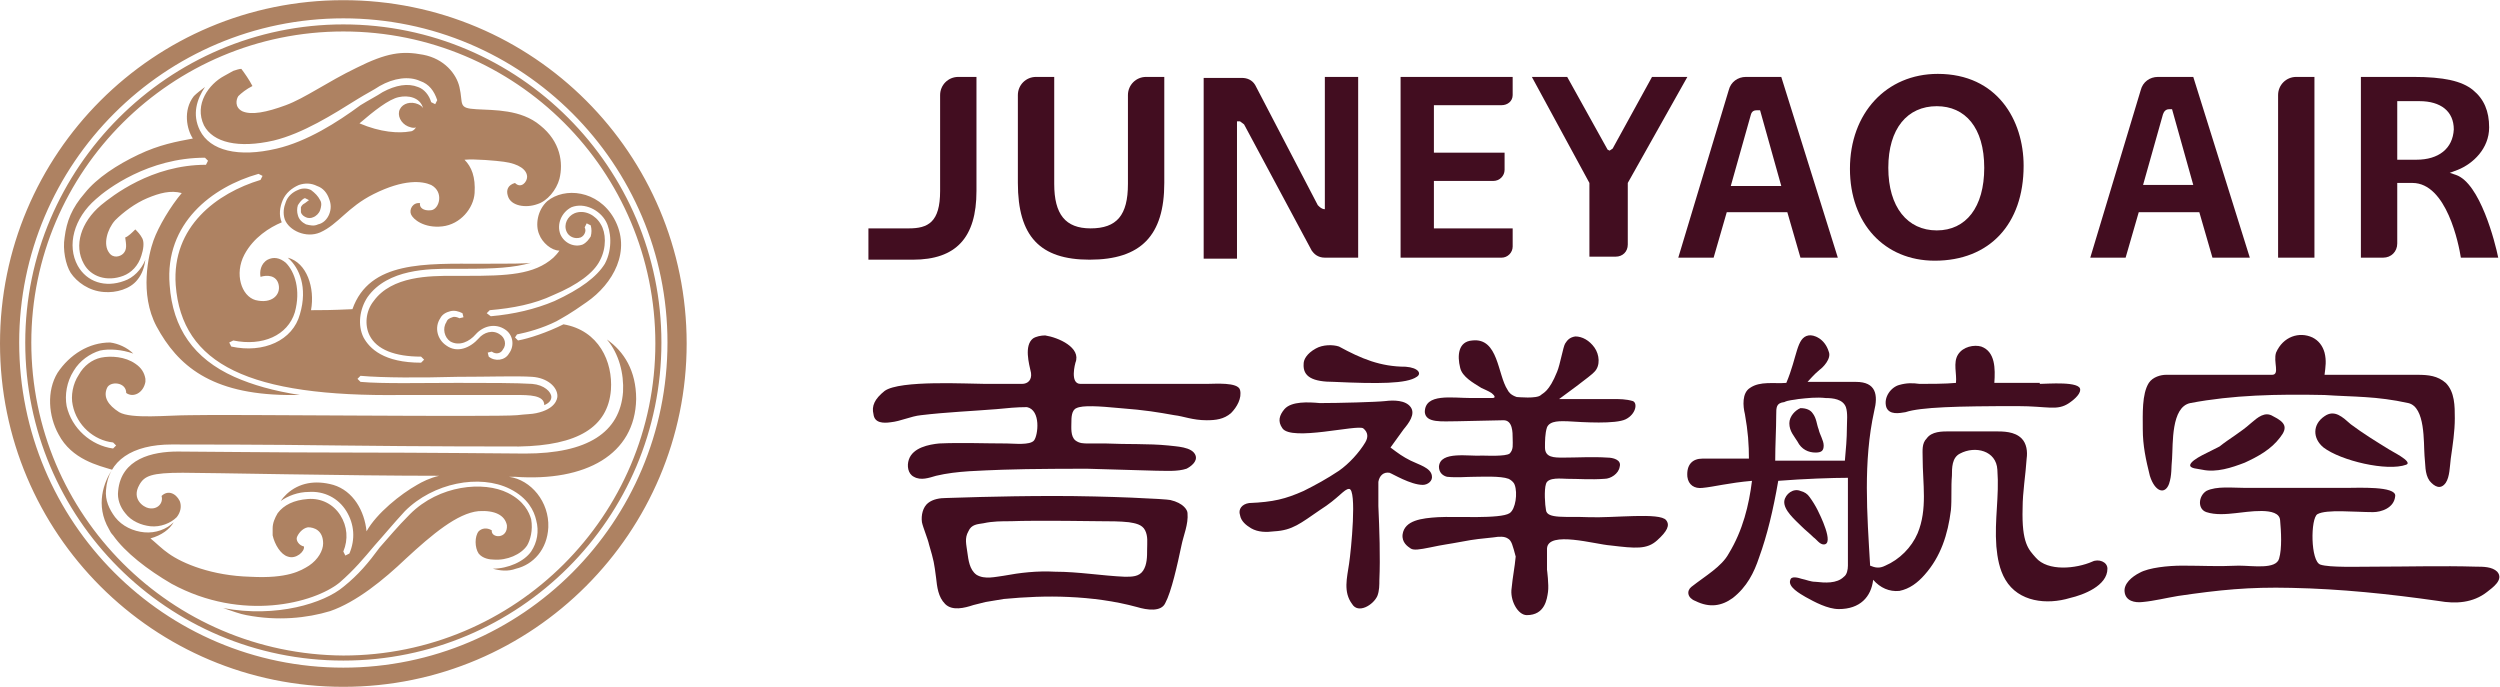 <?xml version="1.0" encoding="UTF-8" standalone="no"?>
<svg
   xmlns:dc="http://purl.org/dc/elements/1.1/"
   xmlns:cc="http://creativecommons.org/ns#"
   xmlns:rdf="http://www.w3.org/1999/02/22-rdf-syntax-ns#"
   xmlns:svg="http://www.w3.org/2000/svg"
   xmlns="http://www.w3.org/2000/svg"
   viewBox="0 0 1014.667 278.76"
   height="278.76"
   width="1014.667"
   xml:space="preserve"
   id="svg2"
   version="1.1"><defs
     id="defs6" /><g
     transform="matrix(1.333,0,0,-1.333,0,278.76)"
     id="g10"><g
       transform="scale(0.1)"
       id="g12"><path
         id="path14"
         style="fill:#ae8262;fill-opacity:1;fill-rule:nonzero;stroke:none"
         d="m 95.312,1048.43 c 0,522.68 427.363,946.97 950.048,946.97 525.75,0 950.04,-424.29 950.04,-950.05 C 1995.4,519.602 1568.03,95.32 1045.36,95.32 522.676,98.379 95.312,522.68 95.312,1048.43 m 950.048,968.49 c -531.907,0 -968.497,-436.59 -968.497,-968.49 0,-534.981 433.52,-968.5 968.497,-968.5 534.97,0 968.49,433.519 968.49,968.5 0,531.9 -433.52,968.49 -968.49,968.49 m 0,-1958.51 c -544.204,0 -986.942,442.75 -986.942,990.02 0,544.2 442.738,986.94 986.942,986.94 544.2,0 986.93,-442.74 986.93,-986.94 0,-547.27 -442.73,-990.02 -986.93,-990.02 m 0,2032.3 C 467.336,2090.71 0,1623.38 0,1045.35 0,467.34 467.336,0 1045.36,0 c 578.01,0 1045.35,470.41 1045.35,1045.35 0,578.03 -467.34,1045.36 -1045.35,1045.36 m 0,-1786.331 C 986.938,255.191 842.434,209.07 679.48,239.82 c 27.672,-9.23 52.266,-18.449 70.715,-21.531 95.313,-18.437 184.477,-9.219 255.195,12.301 79.94,27.672 162.95,95.308 230.59,159.879 79.94,73.793 156.8,138.351 221.37,144.5 49.19,3.082 79.94,-12.289 86.09,-43.039 3.07,-43.039 -49.2,-39.961 -46.12,-15.371 -15.38,9.222 -30.75,6.152 -39.97,-3.079 -12.3,-15.371 -12.3,-49.191 0,-67.64 12.3,-15.371 33.82,-18.442 46.12,-18.442 39.97,-3.078 83.01,15.372 101.46,43.043 9.22,15.368 18.44,46.118 12.3,79.93 -6.15,21.527 -21.53,55.359 -70.72,79.949 -73.79,36.891 -209.07,24.59 -298.23,-64.57 -39.97,-39.969 -64.57,-70.719 -92.24,-101.461 -33.82,-46.117 -64.57,-83.019 -110.68,-119.91 M 175.25,956.191 c -33.82,-55.339 -27.672,-132.203 3.074,-187.543 39.973,-76.867 122.985,-95.32 162.953,-107.617 -24.597,-36.902 -52.269,-107.609 -9.222,-181.402 3.074,-6.149 6.148,-12.289 12.297,-18.449 36.894,-52.258 104.535,-104.532 178.324,-147.571 215.222,-116.839 433.515,-58.418 510.384,3.071 46.11,39.968 73.79,73.789 107.61,113.761 27.67,30.739 55.34,64.559 92.24,104.528 86.08,86.101 227.51,113.761 319.75,67.652 55.34,-27.68 73.79,-67.652 79.94,-95.312 9.22,-33.829 3.07,-67.649 -15.37,-95.321 -21.53,-30.75 -70.72,-52.269 -116.84,-52.269 21.52,-6.141 46.12,-9.219 70.72,0 52.26,12.301 95.31,58.422 98.38,126.062 3.08,76.867 -52.26,144.508 -119.91,153.731 h 18.45 c 215.22,-15.383 365.88,67.636 368.95,236.738 0,86.09 -36.89,144.5 -89.16,181.4 36.9,-43.04 52.27,-104.529 49.19,-159.869 -9.22,-122.992 -107.61,-187.551 -298.23,-187.551 -36.9,0 -295.16,3.071 -544.2,3.071 -224.443,0 -451.963,3.078 -513.459,3.078 -76.859,0 -172.172,-21.52 -181.394,-119.91 -3.079,-24.598 6.148,-49.188 21.519,-67.649 18.445,-24.59 49.192,-36.89 76.863,-39.961 30.746,-3.078 61.496,9.219 79.942,27.672 12.297,15.367 15.371,33.809 9.222,49.199 v 0 c -12.296,24.59 -36.89,33.809 -55.339,15.372 6.148,-21.532 -12.301,-43.051 -39.969,-36.903 -15.371,3.071 -52.274,27.672 -27.672,70.711 15.371,27.668 36.895,36.899 132.207,36.899 73.789,0 504.23,-9.231 780.94,-9.231 -27.67,-6.137 -52.27,-18.449 -67.64,-27.668 -49.19,-27.672 -122.98,-86.09 -153.73,-141.43 -6.15,61.489 -39.97,122.989 -101.46,141.43 -55.34,15.379 -104.536,6.16 -141.43,-27.672 -6.149,-6.136 -12.301,-12.297 -18.45,-21.508 21.524,15.372 52.266,27.661 86.09,27.661 46.118,3.078 89.16,-18.45 113.76,-58.422 24.59,-39.969 27.67,-86.078 9.22,-129.129 l -12.3,-6.149 -6.14,12.297 c 15.37,36.903 12.29,76.871 -9.23,110.692 -21.52,33.82 -58.415,52.261 -98.388,49.191 -43.039,-3.082 -73.789,-18.449 -92.234,-43.051 -9.223,-15.371 -15.371,-30.742 -15.371,-46.109 v -12.301 -6.148 -3.082 c 6.148,-27.66 24.593,-58.41 46.117,-64.571 24.598,-9.211 52.266,15.379 49.195,30.762 -15.375,3.07 -24.597,18.438 -21.523,27.66 3.07,9.231 15.371,27.68 33.816,30.75 18.449,0 46.121,-9.222 46.121,-49.199 0,-21.512 -15.371,-49.184 -43.043,-67.633 -24.597,-15.371 -64.566,-39.969 -178.324,-33.82 -116.836,3.082 -205.996,39.973 -249.043,70.711 -18.449,12.301 -39.969,33.82 -55.344,46.129 33.825,9.211 58.418,27.66 70.719,49.191 -21.523,-21.531 -55.344,-33.82 -89.164,-30.75 -33.82,3.07 -67.644,18.449 -89.16,46.121 -18.449,24.598 -30.746,52.258 -27.672,83.008 6.148,89.16 79.938,138.352 199.844,138.352 61.496,0 292.086,0 513.454,-3.063 249.04,-3.078 507.31,-3.078 544.2,-3.078 178.33,3.078 270.56,58.422 279.79,172.18 6.14,86.082 -36.9,181.4 -144.51,199.84 -49.19,-24.6 -104.53,-43.04 -138.35,-49.19 l -9.23,9.22 6.15,9.23 c 30.75,6.14 76.86,18.44 119.91,39.97 21.53,12.3 39.97,21.52 92.24,58.41 79.93,55.35 138.35,156.8 83.01,255.19 -49.19,86.09 -150.65,95.31 -202.92,52.27 -30.75,-27.67 -36.89,-73.79 -24.6,-101.46 9.22,-24.6 36.9,-49.2 61.5,-49.2 -6.16,-9.22 -12.3,-15.37 -18.45,-21.52 -58.42,-52.26 -141.43,-55.34 -264.42,-55.34 h -27.67 -15.37 c -67.64,0 -184.48,0 -239.82,-76.87 -24.59,-30.74 -27.67,-73.78 -12.3,-104.53 21.53,-43.04 76.87,-64.57 156.81,-64.57 l 9.22,-9.22 -9.22,-9.219 c -113.76,0 -156.81,43.039 -175.25,76.859 -18.45,36.9 -12.3,86.09 12.3,122.99 61.48,86.09 187.54,86.09 255.19,86.09 h 15.37 27.67 c 86.09,0 147.58,3.07 199.85,18.44 -12.3,-3.07 -70.72,-3.07 -150.66,-3.07 -172.18,0 -341.28,9.22 -393.54,-138.36 -64.57,-3.08 -95.315,-3.08 -126.061,-3.08 12.301,67.65 -12.297,144.51 -70.715,159.88 l 3.078,-3.07 c 30.742,-27.67 58.41,-86.09 33.816,-169.1 -21.523,-79.94 -110.683,-119.91 -209.07,-98.39 l -6.148,12.3 12.297,6.15 c 89.164,-18.45 166.027,15.37 187.55,86.09 18.45,67.64 0,122.98 -27.675,150.65 -18.446,15.37 -36.895,18.45 -55.34,9.23 v 0 c -21.52,-12.3 -24.594,-36.9 -21.52,-52.28 18.446,6.16 49.192,6.16 55.344,-24.59 6.144,-30.75 -21.523,-58.42 -70.719,-46.12 -43.043,12.3 -64.566,79.94 -33.82,138.36 27.672,52.27 76.867,83.01 113.762,98.38 -9.223,21.52 -6.153,46.12 3.07,67.65 9.223,21.51 27.676,36.89 49.195,46.11 18.446,6.15 36.895,6.15 55.34,-3.07 18.449,-6.15 30.746,-21.53 36.896,-39.97 6.15,-15.38 6.15,-30.75 0,-46.12 -6.15,-15.37 -18.447,-27.67 -33.818,-30.75 -12.301,-6.15 -24.597,-3.07 -36.894,0 -12.301,6.15 -21.524,15.38 -24.594,27.67 -3.078,9.23 -3.078,21.53 0,30.75 6.144,9.22 12.293,18.45 21.516,21.52 l 12.3,-6.14 -12.3,-9.23 c -6.149,-3.08 -9.223,-6.15 -12.293,-12.3 v -15.37 c 3.07,-9.23 9.222,-12.3 15.371,-15.37 6.144,-3.08 15.371,-3.08 21.523,0 9.223,3.07 18.445,12.3 21.52,21.52 3.074,9.22 6.152,21.52 0,30.75 -6.149,12.29 -15.371,21.51 -27.672,30.74 -12.297,6.15 -27.672,6.15 -39.965,0 -15.379,-6.15 -30.75,-18.45 -36.902,-36.9 -6.149,-15.37 -9.223,-33.81 -3.071,-52.26 12.293,-33.83 64.567,-58.42 107.61,-39.97 55.339,24.59 83.019,76.86 162.949,116.83 92.24,46.12 147.58,39.97 175.25,27.67 39.97,-21.52 24.6,-73.79 0,-76.86 -24.59,-3.07 -36.89,9.22 -33.82,21.52 -21.52,3.07 -33.81,-18.45 -27.67,-33.82 6.15,-15.37 39.97,-43.04 95.32,-36.9 55.34,6.15 95.31,55.35 98.38,101.46 3.08,49.2 -9.22,79.95 -30.74,101.47 30.74,3.07 98.38,-3.08 119.9,-6.15 46.12,-6.15 70.72,-24.6 70.72,-46.12 0,-15.37 -18.45,-36.89 -36.9,-18.45 -21.52,-6.15 -27.67,-21.52 -21.52,-39.97 9.23,-30.74 55.35,-36.89 89.16,-24.6 30.75,9.23 58.42,43.05 67.65,76.87 12.3,49.19 3.07,113.76 -58.42,162.95 -58.42,49.2 -141.43,46.12 -193.7,49.2 -58.42,3.07 -39.97,15.37 -52.27,67.64 -9.22,39.97 -46.12,86.09 -110.68,98.38 -64.57,12.3 -110.69,6.15 -202.92,-39.97 -89.17,-43.04 -156.81,-92.23 -215.228,-113.76 -58.414,-21.52 -104.532,-30.74 -132.204,-18.44 -24.597,12.29 -18.445,36.89 -12.296,46.12 9.222,9.22 24.593,21.52 43.043,30.74 -9.227,18.45 -24.598,39.97 -33.821,52.27 -6.148,0 -15.371,-3.08 -24.597,-6.15 l -27.672,-15.38 c -46.117,-24.59 -92.239,-86.08 -61.492,-150.65 27.671,-52.26 104.539,-70.71 212.144,-46.12 89.164,21.53 181.403,79.95 255.193,126.06 24.6,15.37 49.19,27.67 67.64,39.97 43.05,24.6 89.17,30.74 122.98,15.37 27.67,-9.22 43.05,-30.74 52.27,-58.42 l -6.15,-12.29 -12.3,6.15 c -6.15,21.52 -21.52,39.97 -39.96,46.12 -30.75,12.3 -67.65,6.15 -107.62,-15.37 -18.44,-12.3 -43.04,-24.61 -67.64,-39.98 -70.71,-52.27 -162.948,-110.68 -255.186,-132.2 -116.832,-27.67 -202.922,-6.15 -233.668,55.34 -24.594,49.2 -9.223,95.31 15.375,132.21 -12.301,-9.23 -24.598,-18.45 -33.825,-27.67 -33.816,-43.05 -21.515,-101.46 -3.07,-129.13 -49.195,-9.23 -101.465,-18.45 -166.031,-49.2 -64.567,-30.75 -126.055,-70.72 -162.949,-116.84 -39.969,-46.11 -55.344,-86.08 -61.493,-135.27 -6.148,-36.9 3.075,-83.01 18.446,-107.62 18.449,-27.67 55.344,-55.34 101.461,-58.41 36.894,-3.07 79.941,9.22 101.465,36.89 15.371,18.45 21.519,39.97 24.593,61.5 -12.3,-30.75 -36.894,-55.35 -64.562,-64.57 -58.418,-21.52 -113.762,-3.08 -141.434,46.12 -33.82,61.49 -12.301,144.5 55.344,202.92 33.816,30.75 159.879,126.06 332.055,126.06 l 9.222,-9.23 -6.152,-12.3 c -166.023,0 -285.934,-95.31 -319.754,-122.98 -61.488,-52.27 -83.016,-122.98 -52.266,-178.32 21.524,-39.98 70.711,-55.35 119.907,-36.9 24.597,9.22 46.117,30.75 55.34,61.49 6.156,18.45 9.226,39.97 3.078,52.27 -6.149,12.3 -15.371,21.52 -21.524,27.67 -9.222,-9.22 -21.523,-21.52 -30.746,-24.59 3.074,-21.53 6.152,-36.9 -6.148,-49.2 -9.223,-9.22 -30.746,-15.37 -43.043,3.08 -18.446,24.59 -6.153,70.71 18.449,98.38 24.594,24.6 61.488,52.27 98.383,67.64 36.894,15.37 70.718,24.6 104.535,15.37 -33.817,-39.96 -70.711,-101.46 -86.086,-144.5 -15.371,-43.04 -43.043,-162.95 9.223,-261.34 C 541.121,977.719 642.59,891.621 873.18,888.551 h 39.968 c -79.941,12.301 -144.503,30.75 -199.847,55.34 -122.985,55.339 -187.547,147.579 -196.774,279.789 -15.371,187.55 129.133,298.23 270.563,338.2 l 12.301,-6.15 -6.149,-12.3 C 661.035,1503.46 522.676,1402 534.977,1223.68 553.422,980.781 759.418,882.41 1223.68,888.551 h 3.08 c 162.95,0 307.45,0 344.35,0 39.97,0 86.09,0 86.09,-30.742 15.37,6.152 21.52,15.371 21.52,24.601 0,15.371 -21.52,36.891 -58.42,39.969 -46.12,3.062 -135.28,3.062 -227.52,3.062 -110.68,0 -227.52,-3.062 -295.16,3.079 l -9.22,9.23 9.22,9.219 c 67.64,-6.149 184.48,-6.149 295.16,-3.078 95.32,0 181.4,3.078 227.52,0 46.12,-3.071 76.87,-30.743 76.87,-58.422 0,-9.219 -6.15,-39.957 -64.57,-52.258 -12.3,-3.082 -33.82,-3.082 -58.42,-6.152 -67.64,-6.149 -894.7,3.07 -996.157,0 -67.64,0 -178.328,-12.297 -215.226,9.222 -33.817,21.528 -49.188,46.129 -36.895,73.789 9.227,21.52 58.418,18.45 58.418,-15.371 21.524,-15.371 52.274,0 58.418,33.821 v 9.23 c -3.074,18.441 -12.3,33.82 -30.746,46.109 -30.746,21.521 -73.789,24.601 -104.535,18.451 -27.672,-6.15 -52.266,-24.591 -67.637,-52.271 -18.453,-27.66 -24.601,-64.57 -18.453,-92.23 12.301,-61.5 64.571,-107.61 122.985,-113.758 l 9.222,-9.231 -9.222,-9.218 c -67.637,9.218 -126.055,61.488 -141.43,129.128 -6.149,33.821 0,73.79 21.519,107.61 18.45,30.75 49.196,52.27 79.946,61.49 27.668,6.15 67.633,3.08 101.457,-9.22 -18.446,18.45 -46.117,30.74 -70.715,33.82 -64.566,0 -122.984,-36.89 -159.879,-92.239 m 1073.03,734.829 c -33.82,-6.15 -89.16,-3.08 -153.73,24.59 43.04,36.9 89.16,73.79 119.91,79.94 27.67,6.15 64.56,0 73.79,-33.82 v 0 c -3.08,6.15 -9.23,9.22 -15.37,12.3 -21.53,9.22 -46.12,3.07 -55.35,-15.37 -9.22,-18.45 3.08,-43.05 24.6,-52.27 9.22,-3.08 15.37,-6.15 24.59,-3.08 -6.14,-9.22 -12.29,-12.29 -18.44,-12.29 m 199.85,-617.99 c 24.59,27.67 61.48,33.81 89.16,15.37 24.59,-15.37 30.74,-49.19 12.29,-73.79 -12.29,-21.52 -43.04,-24.598 -61.48,-9.23 l -3.08,12.3 12.3,3.07 c 12.3,-9.21 27.67,-6.14 33.82,6.16 12.3,15.37 6.15,36.89 -9.23,46.12 -21.52,15.37 -49.19,6.14 -64.56,-12.3 -24.6,-27.67 -64.57,-46.12 -98.39,-21.52 -27.67,18.44 -36.89,55.34 -18.44,83.01 6.15,12.3 18.44,18.45 30.74,21.52 12.3,3.07 24.6,0 36.89,-6.15 l 3.08,-12.3 -12.3,-3.07 c -6.15,3.07 -15.37,6.15 -21.52,3.07 -9.22,-3.07 -15.37,-6.15 -18.45,-15.37 -12.29,-18.45 -6.15,-46.12 12.3,-58.42 27.67,-15.37 58.42,0 76.87,21.53 m 46.11,55.34 -12.3,9.22 9.23,9.22 c 70.71,6.16 135.28,18.45 193.7,46.12 73.79,30.75 122.98,67.64 141.43,104.54 21.52,39.97 18.45,86.09 3.07,110.68 -15.37,27.67 -49.19,46.12 -79.94,33.83 -21.52,-9.23 -33.81,-33.83 -24.59,-55.35 6.15,-15.37 24.59,-24.59 43.04,-18.44 6.15,3.07 9.22,6.15 12.3,12.29 3.07,6.15 3.07,12.3 0,18.45 l 6.15,12.3 12.3,-6.15 c 3.07,-12.3 3.07,-21.52 0,-33.82 -6.15,-9.22 -12.3,-18.45 -24.6,-24.6 -24.6,-9.22 -55.34,3.08 -67.64,30.75 -12.3,30.74 3.07,67.64 33.82,83.01 39.97,15.37 86.09,-9.22 104.54,-43.04 15.37,-27.68 21.52,-83.02 -3.08,-129.13 -24.59,-39.98 -73.79,-76.87 -153.73,-113.77 -58.41,-24.59 -122.98,-39.96 -193.7,-46.11" /><path
         id="path16"
         style="fill:#420d20;fill-opacity:1;fill-rule:nonzero;stroke:none"
         d="m 7077.68,823.988 c 30.74,21.524 55.34,-3.078 79.93,-24.597 36.89,-27.672 76.86,-52.27 116.83,-76.871 3.08,-3.071 73.79,-36.891 52.27,-46.11 -58.41,-21.519 -199.84,12.289 -252.11,52.262 -33.82,27.668 -33.82,70.719 3.08,95.316" /><path
         id="path18"
         style="fill:#420d20;fill-opacity:1;fill-rule:nonzero;stroke:none"
         d="m 5509.64,578.02 c 9.23,-12.29 18.45,-27.68 24.6,-39.969 6.14,-12.301 52.26,-104.531 18.45,-104.531 -12.31,0 -21.53,15.371 -30.76,21.511 -12.29,12.309 -24.59,21.528 -36.89,33.828 -18.45,18.45 -55.34,49.192 -52.27,76.871 3.08,21.508 27.68,39.961 49.2,30.739 12.3,-3.078 21.52,-9.231 27.67,-18.449 m 9.23,255.191 c 12.29,-15.383 12.29,-33.82 18.44,-49.191 3.07,-15.372 15.38,-33.821 15.38,-49.192 0,-15.379 -6.16,-21.527 -24.6,-21.527 -21.53,0 -43.05,9.219 -55.35,33.82 -9.21,15.367 -24.6,30.738 -24.6,55.34 0,21.527 18.45,39.969 33.83,46.117 18.45,0 30.74,-6.148 36.9,-15.367 m 691.77,89.168 c 21.53,0 126.06,9.211 122.98,-18.449 0,-15.379 -24.59,-33.828 -33.82,-39.969 -36.89,-24.602 -64.57,-9.231 -156.8,-9.231 -184.47,0 -295.16,-3.082 -341.28,-18.449 -18.45,-3.07 -49.19,-9.222 -58.41,15.367 -9.23,30.762 15.37,61.5 39.96,67.653 21.52,6.14 39.97,6.14 61.5,3.078 27.67,0 79.94,0 110.68,3.062 3.08,27.68 -9.22,61.5 6.15,86.099 15.37,24.59 49.19,30.74 70.71,24.59 43.05,-15.38 43.05,-67.642 39.98,-110.689 h 138.35 z m -805.53,-233.68 h 212.14 c 3.07,33.821 6.15,67.641 6.15,101.473 0,18.449 3.07,43.039 -3.08,61.476 -9.22,24.602 -39.97,27.68 -61.49,27.68 -27.67,3.082 -55.34,0 -83.01,-3.078 -15.37,-3.07 -30.75,-3.07 -43.05,-9.23 -24.6,-3.059 -24.6,-15.372 -24.6,-39.961 0,-43.039 -3.06,-89.168 -3.06,-138.36 m -79.94,0 c 0,52.27 -3.08,89.16 -12.3,141.43 -6.15,24.601 -9.23,64.57 15.37,79.941 30.74,21.52 73.79,12.309 110.69,15.371 33.81,79.939 30.74,138.359 67.63,144.509 15.37,3.08 49.2,-9.22 61.5,-49.2 9.22,-21.52 -18.45,-49.18 -27.68,-55.34 -18.45,-15.371 -30.74,-30.738 -36.89,-36.89 h 147.58 c 61.49,0 67.64,-39.969 55.35,-89.161 -33.83,-153.73 -21.53,-313.609 -12.31,-470.41 15.38,-6.148 27.68,-9.23 46.12,0 43.05,18.449 79.95,55.34 98.39,98.391 30.75,73.789 15.37,150.648 15.37,230.582 0,21.527 -3.07,43.047 12.3,58.418 15.37,21.519 46.12,21.519 70.71,21.519 46.13,0 89.17,0 135.29,0 27.67,0 61.49,0 83.01,-21.519 15.37,-15.371 18.45,-39.961 15.37,-61.481 -3.07,-49.199 -12.29,-101.468 -12.29,-150.66 -3.08,-107.617 18.45,-126.058 39.97,-150.648 36.89,-43.051 122.98,-33.832 172.17,-12.313 18.44,9.231 46.12,0 46.12,-21.519 0,-52.27 -73.79,-79.93 -113.76,-89.16 -70.71,-21.52 -156.81,-12.297 -196.78,55.339 -18.44,30.75 -24.59,67.653 -27.66,101.473 -6.15,83 9.22,150.649 3.07,233.66 -3.07,58.418 -67.64,73.789 -113.76,49.199 -24.6,-12.308 -24.6,-43.05 -24.6,-67.652 -3.07,-33.816 0,-70.707 -3.07,-104.527 -9.22,-73.789 -30.74,-141.442 -79.93,-196.781 -21.53,-24.59 -46.13,-43.032 -76.87,-49.192 -30.75,-3.066 -58.42,9.231 -79.94,33.82 -6.15,-52.257 -39.97,-89.16 -104.54,-89.16 -33.82,0 -73.79,21.524 -101.46,36.903 -15.37,9.211 -55.34,30.738 -46.12,52.257 3.08,12.313 24.6,6.153 33.82,3.082 15.38,-3.082 27.67,-9.218 43.05,-9.218 27.67,-3.082 64.57,-6.153 86.09,15.367 9.22,6.141 12.29,21.519 12.29,33.82 v 267.492 c -46.12,0 -135.28,-3.082 -212.14,-9.23 -15.37,-89.16 -33.82,-166.031 -58.42,-233.66 -15.37,-46.129 -36.9,-89.172 -79.93,-122.992 -33.83,-24.598 -70.73,-30.739 -113.76,-9.219 -24.6,9.219 -27.68,30.738 -12.31,43.039 43.05,33.832 92.24,61.492 113.76,101.461 43.05,70.719 61.5,147.582 70.72,221.371 -70.72,-6.141 -116.83,-18.449 -150.65,-21.52 -24.6,-3.07 -43.05,9.219 -46.12,33.821 -3.08,36.898 15.37,55.347 46.12,55.347 h 141.43 v -6.16" /><path
         id="path20"
         style="fill:#420d20;fill-opacity:1;fill-rule:nonzero;stroke:none"
         d="m 7040.78,1063.8 c 18.45,-9.22 30.74,-24.59 36.9,-46.12 6.14,-24.59 3.07,-43.039 0,-67.641 95.31,0 187.54,0 282.86,0 33.82,0 61.48,-3.07 86.08,-24.598 27.68,-27.66 27.68,-70.711 27.68,-107.613 0,-39.969 -6.16,-79.937 -12.31,-122.969 -3.07,-24.597 -3.07,-55.347 -15.37,-73.789 -15.37,-21.531 -33.82,-12.308 -49.19,6.141 -15.38,21.519 -12.3,52.269 -15.38,76.871 -3.07,39.969 3.08,147.566 -49.19,159.879 -98.39,21.519 -162.95,18.449 -255.18,24.59 -144.52,3.07 -279.8,0 -408.93,-24.59 -58.42,-12.313 -52.27,-122.992 -55.34,-169.102 -3.08,-27.679 0,-49.199 -9.22,-76.871 -12.31,-33.816 -43.05,-24.597 -58.42,24.59 -12.29,49.203 -21.52,92.25 -21.52,141.442 0,46.109 -3.08,107.601 18.45,141.421 12.29,18.45 36.89,24.598 52.26,24.598 h 322.83 c 24.6,0 3.08,39.973 12.3,67.641 21.52,49.2 70.72,64.57 110.69,46.12" /><path
         id="path22"
         style="fill:#420d20;fill-opacity:1;fill-rule:nonzero;stroke:none"
         d="m 6853.23,802.461 c 21.52,18.449 43.04,36.898 67.64,21.527 36.89,-18.449 46.12,-33.816 21.52,-64.566 -27.67,-36.902 -67.64,-58.422 -107.6,-76.871 -39.98,-15.371 -86.1,-30.742 -129.15,-21.52 -12.29,3.071 -39.96,3.071 -36.89,15.379 6.15,18.449 61.49,39.969 89.17,55.34 30.74,24.59 64.56,43.039 95.31,70.711" /><path
         id="path24"
         style="fill:#420d20;fill-opacity:1;fill-rule:nonzero;stroke:none"
         d="m 6837.85,605.691 h 304.39 c 36.89,0 153.73,6.149 150.65,-24.589 -3.08,-36.903 -43.05,-49.204 -67.64,-49.204 -55.34,0 -141.43,9.231 -169.1,-6.148 -21.52,-12.301 -21.52,-144.512 9.22,-153.73 27.68,-9.219 113.76,-6.149 166.03,-6.149 104.54,0 202.93,3.078 307.46,0 21.52,0 49.2,0 64.57,-15.371 21.52,-24.602 -15.37,-49.191 -30.75,-61.488 -43.04,-33.821 -95.32,-36.903 -147.58,-27.672 -150.66,21.519 -298.23,36.898 -448.89,39.969 -129.13,3.07 -218.29,-6.149 -344.35,-24.598 -36.9,-6.152 -73.79,-15.371 -107.61,-18.449 -24.6,-3.071 -52.27,3.078 -55.34,30.75 -3.08,24.597 21.52,46.117 46.12,58.41 27.67,15.379 86.08,21.527 129.13,21.527 67.64,0 101.46,-3.078 172.18,0 43.04,0 113.75,-12.301 122.98,21.52 9.22,30.742 6.15,83.011 3.07,116.84 -3.07,43.031 -101.46,24.589 -135.28,21.511 -27.67,-3.07 -61.49,-6.14 -89.16,3.078 -27.68,9.231 -24.6,49.204 0,64.571 30.74,15.371 79.94,9.222 119.9,9.222" /><path
         id="path26"
         style="fill:#420d20;fill-opacity:1;fill-rule:nonzero;stroke:none"
         d="m 3212.93,350.5 c 70.72,0 141.43,-12.289 212.15,-15.371 21.52,0 43.04,0 55.34,18.449 12.3,18.442 12.3,43.031 12.3,64.563 0,21.519 3.07,39.968 -6.15,58.418 -9.23,18.441 -30.74,21.519 -49.19,24.601 -27.68,3.07 -58.42,3.07 -86.09,3.07 0,0 -199.85,3.079 -273.64,0 -27.67,0 -55.34,0 -83.01,-6.152 -18.45,-3.078 -36.9,-3.078 -46.12,-24.598 -12.3,-21.511 -6.15,-39.96 -3.08,-64.558 3.08,-21.524 6.15,-52.274 27.68,-67.652 24.59,-15.372 58.41,-6.141 83.01,-3.059 49.19,9.211 101.46,15.367 156.8,12.289 m -6.15,230.602 c 169.1,0 344.35,-9.231 356.65,-12.313 39.97,-9.219 52.27,-30.738 52.27,-39.969 3.07,-33.82 -12.3,-67.64 -18.45,-98.379 -12.29,-58.421 -30.74,-141.429 -49.19,-175.25 -12.3,-27.679 -55.34,-21.531 -86.09,-12.3 -67.64,18.449 -138.35,27.668 -209.07,30.75 -64.57,3.07 -132.21,0 -196.77,-6.161 -18.45,-3.058 -36.9,-6.14 -55.34,-9.218 -12.3,-3.071 -24.6,-6.153 -36.9,-9.223 -27.67,-9.219 -64.56,-18.449 -86.09,3.07 -21.52,21.532 -24.6,52.27 -27.67,79.942 -6.15,46.121 -6.15,49.187 -21.52,101.469 -3.08,15.371 -18.45,52.261 -21.53,67.64 -3.07,21.52 3.08,46.11 18.45,58.41 15.38,12.301 36.9,15.371 55.35,15.371 6.15,0 162.95,6.161 325.9,6.161 m -95.31,341.277 c 18.45,0 30.75,12.293 27.67,33.812 -6.15,27.668 -21.52,83.019 6.15,104.539 9.23,6.15 24.6,9.22 36.9,9.22 39.96,-6.15 110.68,-36.89 92.23,-83.009 0,0 -18.44,-64.562 15.37,-64.562 0,0 353.58,0 384.33,0 24.6,0 95.31,6.141 101.46,-18.449 6.15,-24.602 -9.23,-52.282 -27.67,-70.719 -21.52,-18.449 -46.12,-21.531 -73.79,-21.531 -43.05,0 -70.72,12.308 -98.39,15.379 -52.27,9.222 -86.09,15.371 -166.03,21.519 -64.56,6.152 -113.75,9.231 -132.2,0 -15.38,-6.148 -15.38,-30.75 -15.38,-43.039 0,-15.367 -3.07,-43.051 12.3,-55.34 12.3,-9.23 24.6,-9.23 39.97,-9.23 18.45,0 33.82,0 52.27,0 64.57,-3.078 129.13,0 190.63,-6.141 21.51,-3.078 73.78,-3.078 83.01,-30.746 6.15,-18.453 -15.38,-33.82 -27.67,-39.98 -27.67,-9.211 -61.5,-6.141 -92.24,-6.141 l -212.15,6.141 c -6.15,0 -178.32,0 -255.19,-3.071 -67.64,-3.07 -138.35,-3.07 -202.92,-18.453 -21.52,-6.137 -46.12,-15.367 -67.64,-3.066 -18.45,9.218 -21.52,33.816 -15.37,52.269 12.29,36.891 61.49,46.11 92.24,49.188 67.64,3.082 138.35,0 205.99,0 21.53,0 70.71,-6.141 83.01,9.23 12.3,15.371 21.53,92.231 -21.52,101.449 -30.74,0 -61.49,-3.07 -92.24,-6.136 -76.86,-6.153 -153.72,-9.231 -230.59,-18.453 -30.74,-3.071 -61.49,-18.438 -92.23,-21.52 -21.53,-3.078 -49.2,-3.078 -52.27,24.59 -6.15,24.601 3.07,46.121 33.82,70.723 46.12,33.82 255.19,21.527 307.46,21.527 h 110.68" /><path
         id="path28"
         style="fill:#420d20;fill-opacity:1;fill-rule:nonzero;stroke:none"
         d="m 4590.34,451.969 c -9.23,6.14 -24.6,6.14 -43.05,3.062 -30.74,-3.062 -61.49,-6.14 -92.23,-12.293 -49.19,-9.218 -58.42,-9.218 -101.47,-18.449 -30.74,-6.148 -49.19,-9.219 -58.4,-3.078 -9.23,6.16 -27.68,18.449 -24.6,43.051 6.15,43.047 58.41,49.187 107.6,52.269 52.27,3.071 190.63,-6.16 218.3,12.289 18.45,12.309 24.59,61.5 15.38,86.09 -3.08,9.219 -12.31,15.379 -18.45,18.449 -24.6,9.219 -79.94,6.153 -104.54,6.153 -24.59,0 -52.27,-3.071 -83.01,0 -12.31,3.066 -24.6,12.297 -24.6,30.75 3.08,49.187 92.24,30.738 132.21,33.82 12.29,0 70.71,-3.082 83.01,6.148 12.3,12.29 9.22,27.661 9.22,46.11 0,18.449 0,55.34 -27.66,55.34 -27.68,0 -113.76,-3.059 -141.44,-3.059 -46.11,0 -95.31,-6.16 -98.39,27.66 0,58.418 83.02,43.047 141.44,43.047 21.52,0 43.05,0 64.56,0 6.15,0 12.3,3.082 -3.07,15.371 -9.23,6.153 -24.6,12.301 -30.75,15.371 -24.59,15.371 -58.42,33.821 -64.56,61.5 -9.23,36.89 -6.15,79.93 36.89,83.01 79.94,9.22 76.87,-104.541 107.61,-150.65 3.08,-6.149 9.22,-15.379 27.67,-21.52 3.07,0 61.49,-6.16 73.8,6.141 6.14,6.148 24.59,9.23 49.19,70.719 9.21,21.511 18.44,76.86 24.6,86.08 6.14,9.23 12.29,18.45 30.74,21.53 21.52,0 43.04,-12.3 58.42,-33.82 15.37,-21.52 18.44,-55.341 0,-73.79 -6.16,-9.231 -107.61,-83.02 -107.61,-83.02 h 52.26 c 36.9,0 73.79,0 110.69,0 21.52,0 39.97,0 61.49,-6.148 15.37,-6.141 9.22,-39.973 -21.52,-55.34 -30.75,-15.371 -129.13,-9.223 -178.33,-6.141 -18.45,0 -52.27,3.059 -61.49,-18.449 -6.15,-18.453 -6.15,-43.051 -6.15,-61.5 0,-30.75 27.67,-30.75 55.34,-30.75 43.05,0 89.16,3.078 135.29,0 15.37,0 43.03,-6.141 36.89,-27.66 -3.08,-21.532 -27.67,-36.903 -46.12,-36.903 -43.04,-3.07 -76.87,0 -113.76,0 -15.37,0 -58.42,6.153 -64.56,-15.371 -6.15,-18.449 -3.08,-64.566 0,-79.937 3.07,-27.68 61.48,-18.449 129.13,-21.52 76.86,-3.082 218.29,15.367 236.74,-9.222 12.3,-15.379 3.07,-33.829 -27.67,-61.5 -30.75,-27.668 -64.57,-24.598 -141.43,-15.368 -46.12,3.079 -190.63,46.118 -193.7,-9.23 0,-21.52 0,-43.039 0,-64.563 0,0 6.15,-46.117 3.07,-67.636 -3.07,-21.532 -9.22,-70.723 -64.56,-70.723 -27.68,0 -52.27,46.133 -46.12,83.02 3.07,33.82 9.23,61.492 12.3,95.312 -9.23,33.82 -12.3,49.188 -24.6,55.348 m -276.71,491.922 c -30.75,-21.512 -116.83,-21.512 -252.12,-15.371 -64.57,0 -95.31,15.371 -92.23,55.339 0,12.301 9.22,30.751 36.89,46.121 21.53,12.3 52.27,12.3 70.71,6.15 67.65,-36.9 126.07,-61.489 202.92,-61.489 39.98,-3.071 49.2,-21.52 33.83,-30.75 M 4196.8,550.34 c 3.07,-67.629 6.15,-156.789 3.07,-224.442 0,-15.367 0,-33.82 -6.15,-49.187 -12.29,-27.672 -58.42,-55.34 -76.86,-24.602 -27.67,36.903 -15.38,79.942 -9.22,122.993 6.14,39.968 24.59,227.519 0,227.519 -15.38,0 -30.76,-27.68 -89.17,-64.57 -58.41,-39.973 -83.01,-61.492 -138.35,-64.571 -24.6,-3.07 -49.2,-3.07 -70.72,9.231 -15.37,9.219 -30.75,21.519 -33.82,39.969 -6.15,18.449 6.15,33.82 27.67,36.89 73.79,3.078 110.69,12.301 166.03,36.899 36.89,18.441 70.71,36.89 107.6,61.492 30.76,21.519 61.5,55.34 79.95,86.09 9.22,15.371 9.22,30.738 -6.16,43.039 -18.44,12.301 -218.29,-39.969 -245.96,0 -15.37,21.531 -9.22,39.969 6.15,58.422 21.52,24.59 73.79,21.519 107.61,18.449 58.41,0 172.17,3.07 199.85,6.141 24.59,3.078 61.48,3.078 76.87,-18.454 15.37,-21.519 -6.16,-49.187 -21.53,-67.628 l -39.97,-55.348 c 24.6,-18.442 36.9,-27.672 61.5,-39.973 24.59,-12.289 61.48,-21.519 64.56,-46.121 3.07,-15.367 -12.3,-27.668 -27.67,-27.668 -36.89,0 -92.24,33.82 -101.46,36.899 -18.45,3.082 -30.75,-9.231 -33.82,-27.68 V 550.34" /><path
         id="path30"
         style="fill:#420d20;fill-opacity:1;fill-rule:nonzero;stroke:none"
         d="m 5890.89,1297.47 c -153.73,0 -258.26,113.76 -258.26,279.78 0,169.11 110.68,289.02 267.48,289.02 181.4,0 261.34,-141.43 261.34,-279.79 0,-178.33 -104.54,-289.01 -270.56,-289.01 m 6.14,470.41 c -89.16,0 -147.58,-67.64 -147.58,-187.55 0,-119.91 58.42,-190.63 147.58,-190.63 89.17,0 144.51,70.72 144.51,190.63 0,122.98 -58.41,187.55 -144.51,187.55" /><path
         id="path32"
         style="fill:#420d20;fill-opacity:1;fill-rule:nonzero;stroke:none"
         d="m 5030.01,1857.04 -119.91,-218.29 -9.23,-6.15 -6.14,3.07 -122.99,221.37 h -107.61 l 175.25,-322.83 v -224.44 h 79.94 c 21.52,0 36.89,15.37 36.89,36.89 v 187.55 l 181.41,322.83 h -107.61" /><path
         id="path34"
         style="fill:#420d20;fill-opacity:1;fill-rule:nonzero;stroke:none"
         d="m 7477.36,1558.81 -18.44,6.15 24.6,9.22 c 46.12,18.45 95.31,64.57 95.31,129.13 0,49.2 -15.37,86.09 -49.19,113.76 -33.83,27.67 -89.17,39.97 -181.41,39.97 H 7188.36 V 1306.69 H 7256 c 24.6,0 43.04,18.45 43.04,43.05 v 184.47 h 46.12 c 104.54,0 141.43,-187.55 147.58,-227.52 h 113.76 c -9.22,46.12 -55.35,227.52 -129.14,252.12 m -119.9,46.12 h -58.42 v 178.32 h 67.64 c 64.57,0 104.54,-30.74 104.54,-86.08 -3.08,-58.42 -46.12,-92.24 -113.76,-92.24" /><path
         id="path36"
         style="fill:#420d20;fill-opacity:1;fill-rule:nonzero;stroke:none"
         d="m 4033.85,1857.04 v -402.77 c -9.23,0 -15.38,6.15 -21.53,12.3 l -190.62,365.88 c -9.22,15.37 -24.6,21.52 -39.97,21.52 h -116.84 v -550.35 h 101.47 v 418.14 h 9.22 l 12.3,-9.22 206,-384.33 c 6.14,-9.22 18.44,-21.52 39.97,-21.52 h 101.45 v 550.35 h -101.45" /><path
         id="path38"
         style="fill:#420d20;fill-opacity:1;fill-rule:nonzero;stroke:none"
         d="m 6936.24,1801.7 v -495.01 h 110.68 v 550.35 h -55.34 c -30.74,0 -55.34,-24.59 -55.34,-55.34" /><path
         id="path40"
         style="fill:#420d20;fill-opacity:1;fill-rule:nonzero;stroke:none"
         d="m 3489.64,1857.04 c -30.74,0 -55.34,-24.59 -55.34,-55.34 v -270.56 c 0,-95.32 -33.82,-135.28 -113.76,-135.28 -76.86,0 -110.68,43.04 -110.68,135.28 v 325.9 h -55.34 c -30.75,0 -55.35,-24.59 -55.35,-55.34 v -267.49 c 0,-162.95 67.64,-233.66 218.3,-233.66 156.8,0 227.52,73.79 227.52,233.66 v 322.83 h -55.35" /><path
         id="path42"
         style="fill:#420d20;fill-opacity:1;fill-rule:nonzero;stroke:none"
         d="m 2917.77,1857.04 c -30.74,0 -55.34,-24.59 -55.34,-55.34 v -292.08 c 0,-95.32 -36.89,-113.76 -95.31,-113.76 h -122.98 v -95.31 h 135.27 c 132.21,0 193.71,67.64 193.71,209.07 v 347.42 h -55.35" /><path
         id="path44"
         style="fill:#420d20;fill-opacity:1;fill-rule:nonzero;stroke:none"
         d="m 4605.71,1801.7 v 55.34 h -341.28 v -550.35 h 307.46 c 18.45,0 33.82,15.38 33.82,33.83 v 55.34 H 4365.9 v 144.5 h 181.39 c 18.45,0 33.82,15.37 33.82,33.82 v 52.27 H 4365.9 v 144.5 h 205.99 c 18.45,0 33.82,12.3 33.82,30.75" /><path
         id="path46"
         style="fill:#420d20;fill-opacity:1;fill-rule:nonzero;stroke:none"
         d="m 5423.55,1857.04 h -107.61 c -24.59,0 -46.12,-15.37 -52.27,-39.97 l -153.73,-510.38 h 107.62 l 39.96,138.36 H 5442 l 39.97,-138.36 h 113.75 z m -153.73,-332.05 61.5,218.3 c 3.06,9.22 9.22,12.29 18.45,12.29 h 9.21 l 64.57,-230.59 h -153.73" /><path
         id="path48"
         style="fill:#420d20;fill-opacity:1;fill-rule:nonzero;stroke:none"
         d="m 6677.98,1857.04 h -107.61 c -24.6,0 -46.12,-15.37 -52.27,-39.97 l -153.72,-510.38 h 107.6 l 39.97,138.36 h 184.48 l 39.97,-138.36 h 113.76 z m -153.73,-332.05 61.49,218.3 c 3.08,9.22 9.22,15.37 18.45,15.37 h 9.22 l 64.57,-230.6 h -153.73 v -3.07" /></g></g></svg>